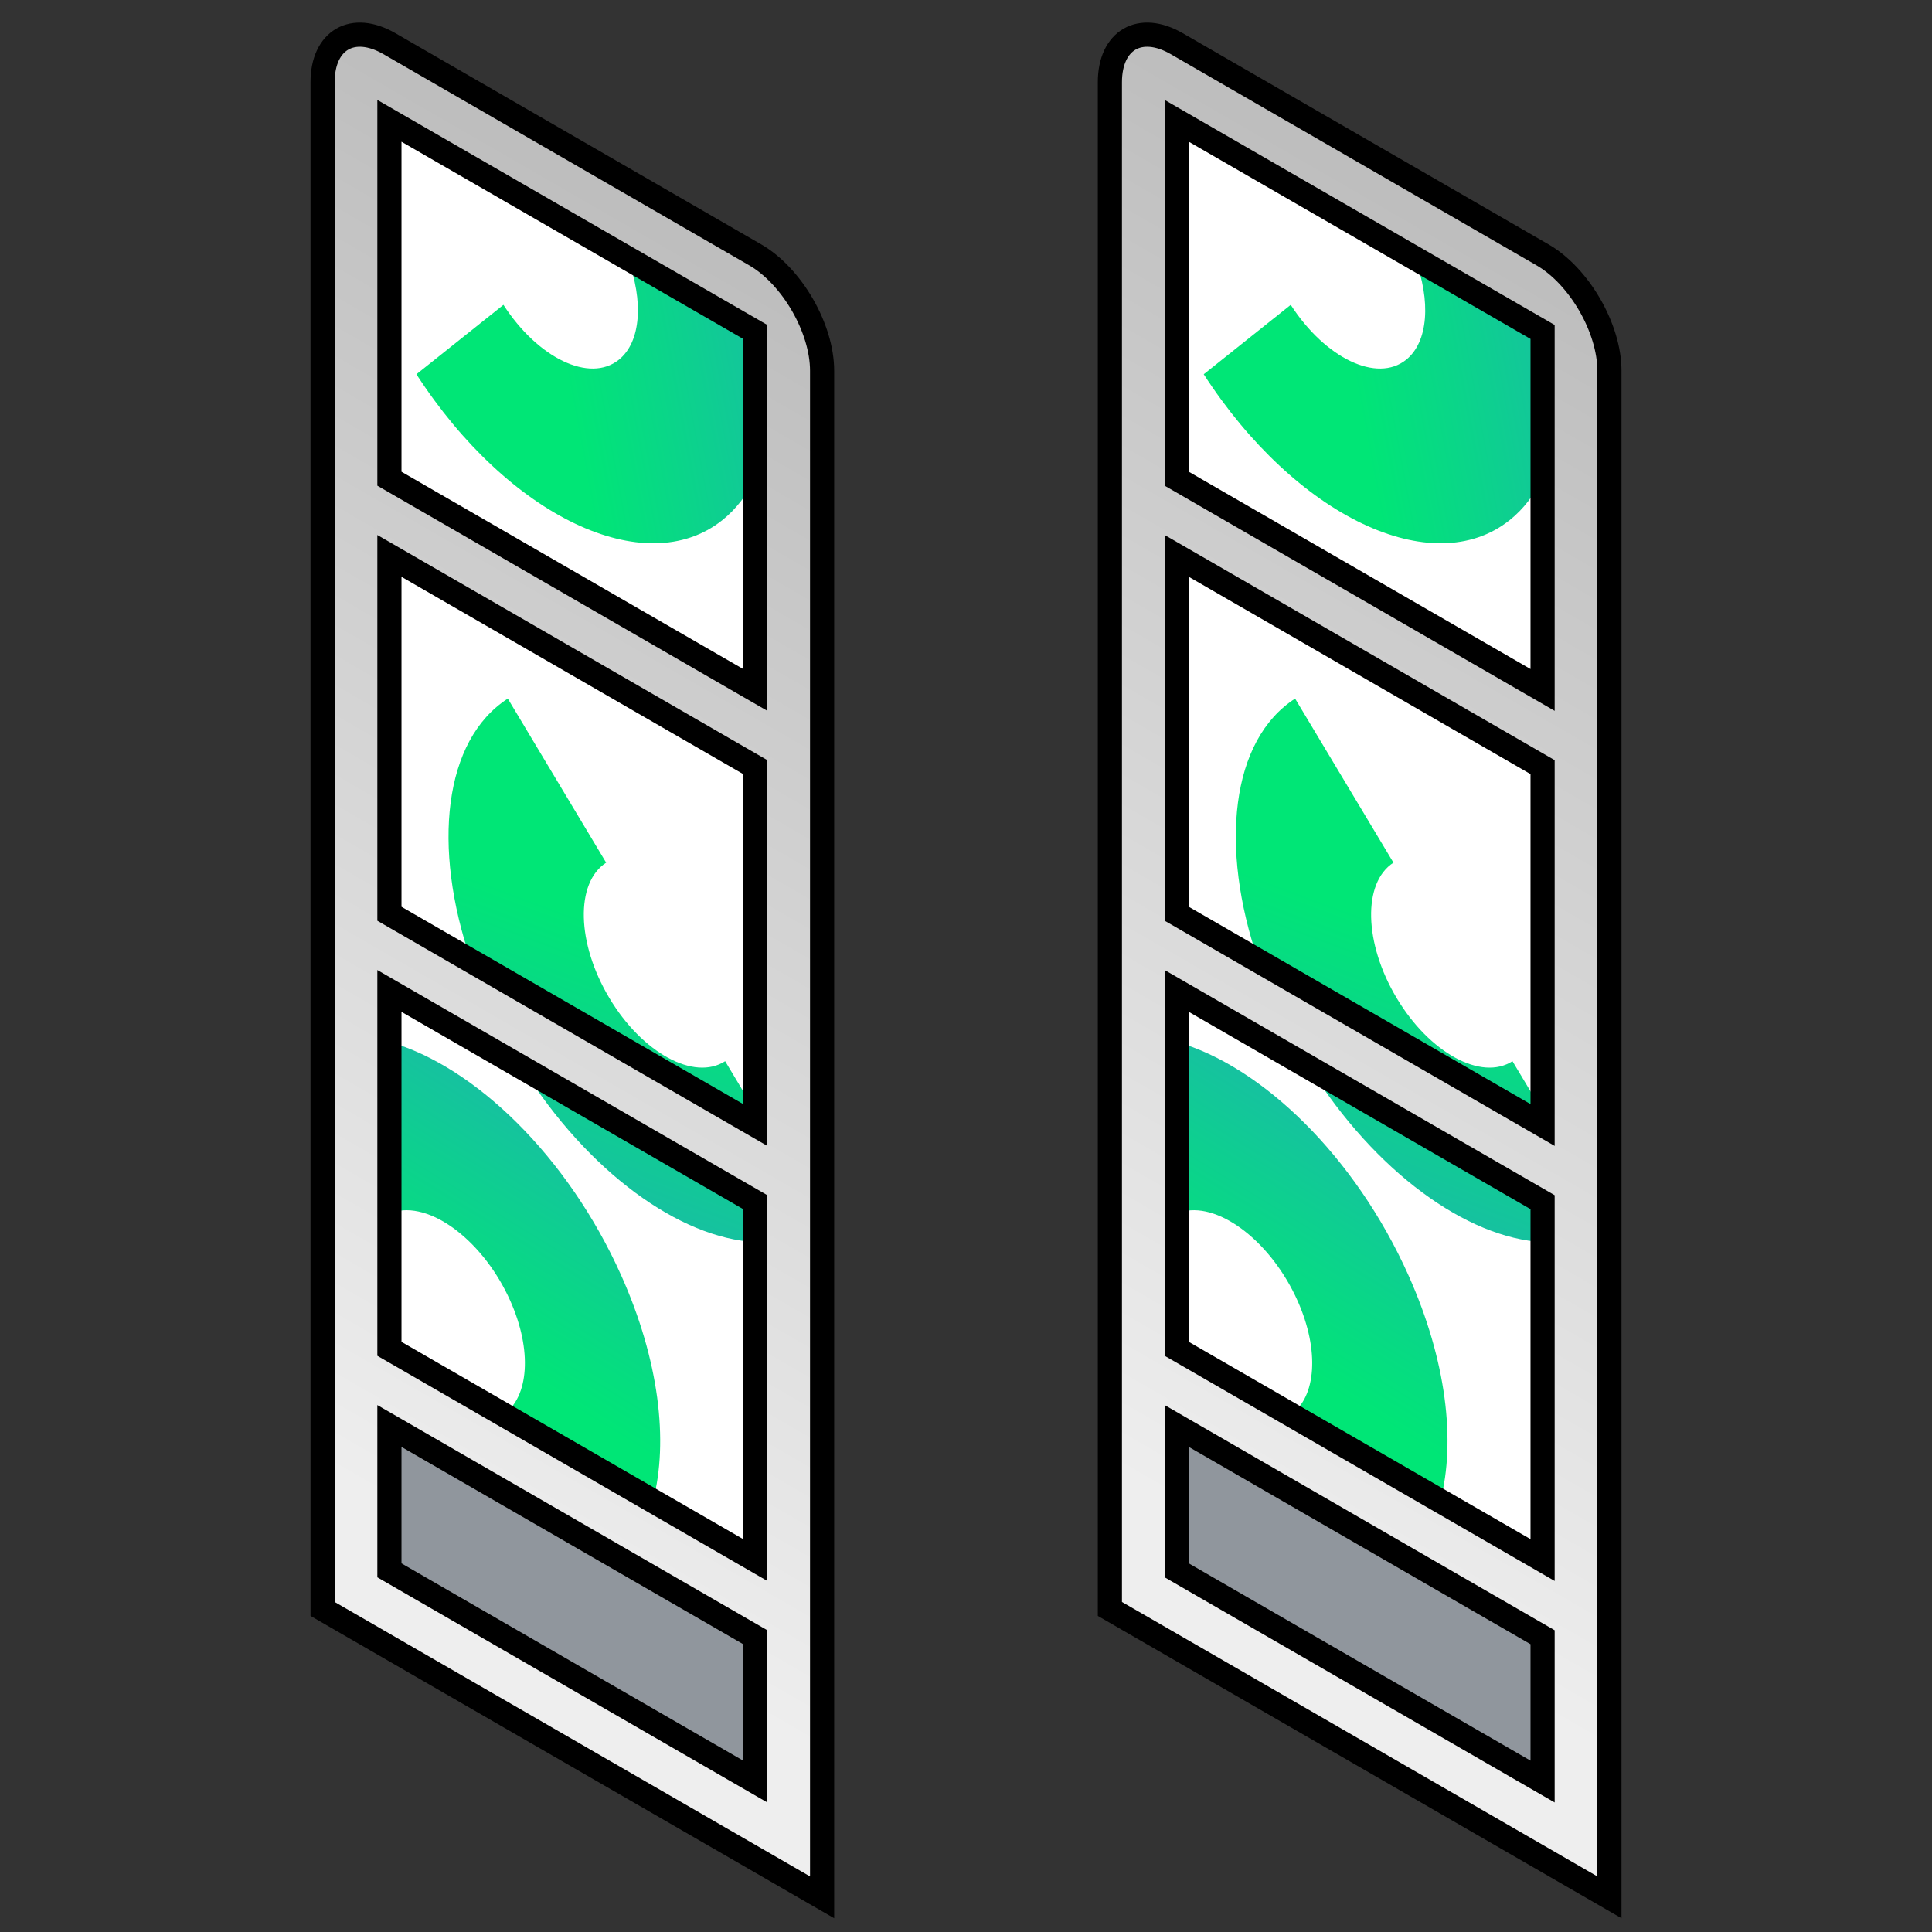<?xml version="1.0" encoding="UTF-8"?> <!-- Creator: CorelDRAW --> <svg xmlns="http://www.w3.org/2000/svg" xmlns:xlink="http://www.w3.org/1999/xlink" xmlns:xodm="http://www.corel.com/coreldraw/odm/2003" xml:space="preserve" width="160px" height="160px" shape-rendering="geometricPrecision" text-rendering="geometricPrecision" image-rendering="optimizeQuality" fill-rule="evenodd" clip-rule="evenodd" viewBox="0 0 160 160"><rect x="0" y="0" width="160" height="160" fill="#333333" stroke="none"/> <defs> <linearGradient id="id0" gradientUnits="userSpaceOnUse" x1="112.845" y1="149.482" x2="136.958" y2="84.683"> <stop offset="0" stop-opacity="1" stop-color="#496DFF"></stop> <stop offset="1" stop-opacity="1" stop-color="#00E676"></stop> </linearGradient> <linearGradient id="id1" gradientUnits="userSpaceOnUse" x1="168.987" y1="26.515" x2="113.119" y2="36.831"> <stop offset="0" stop-opacity="1" stop-color="#496DFF"></stop> <stop offset="1" stop-opacity="1" stop-color="#00E676"></stop> </linearGradient> <linearGradient id="id2" gradientUnits="userSpaceOnUse" x1="119.728" y1="48.368" x2="87.389" y2="101.259"> <stop offset="0" stop-opacity="1" stop-color="#496DFF"></stop> <stop offset="1" stop-opacity="1" stop-color="#00E676"></stop> </linearGradient> <linearGradient id="id3" gradientUnits="userSpaceOnUse" x1="143.901" y1="30.434" x2="91.371" y2="121.419"> <stop offset="0" stop-opacity="1" stop-color="#BDBDBD"></stop> <stop offset="1" stop-opacity="1" stop-color="#EEEEEE"></stop> </linearGradient> <linearGradient id="id4" gradientUnits="userSpaceOnUse" x1="47.644" y1="149.482" x2="71.757" y2="84.683"> <stop offset="0" stop-opacity="1" stop-color="#496DFF"></stop> <stop offset="1" stop-opacity="1" stop-color="#00E676"></stop> </linearGradient> <linearGradient id="id5" gradientUnits="userSpaceOnUse" x1="103.786" y1="26.515" x2="47.918" y2="36.831"> <stop offset="0" stop-opacity="1" stop-color="#496DFF"></stop> <stop offset="1" stop-opacity="1" stop-color="#00E676"></stop> </linearGradient> <linearGradient id="id6" gradientUnits="userSpaceOnUse" x1="54.527" y1="48.368" x2="22.187" y2="101.259"> <stop offset="0" stop-opacity="1" stop-color="#496DFF"></stop> <stop offset="1" stop-opacity="1" stop-color="#00E676"></stop> </linearGradient> <linearGradient id="id7" gradientUnits="userSpaceOnUse" x1="78.699" y1="30.434" x2="26.17" y2="121.419"> <stop offset="0" stop-opacity="1" stop-color="#BDBDBD"></stop> <stop offset="1" stop-opacity="1" stop-color="#EEEEEE"></stop> </linearGradient> </defs> <g id="Слой_x0020_1">  <g id="_1871802218512"> <polygon fill="#90969D" points="127.75,147.541 127.75,135.588 97.452,118.095 97.452,130.049 "></polygon> <rect fill="white" stroke="black" stroke-miterlimit="22.926" transform="matrix(0.692 0.399 -0 0.799 97.452 9.998)" width="43.787" height="127.278"></rect> <path fill="url(#id0)" fill-rule="nonzero" d="M108.463 88.414c5.439,8.663 13.023,14.109 19.287,14.452l0 -3.316 -19.287 -11.136zm19.287 3.629l-2.495 -4.16c-2.57,1.658 -6.86,-0.678 -9.582,-5.218 -2.721,-4.54 -2.843,-9.564 -0.273,-11.222l-8.145 -13.588c-5.312,3.428 -6.289,12.274 -3.049,21.71l23.544 13.593 0 -1.115z"></path> <path fill="url(#id1)" fill-rule="nonzero" d="M125.024 43.074c1.144,-0.913 2.05,-2.102 2.726,-3.505l0 -12.088 -10.574 -6.102c1.328,3.523 1.128,6.937 -0.733,8.421 -2.407,1.921 -6.683,-0.118 -9.55,-4.553l-7.205 5.748c7.605,11.766 18.949,17.175 25.336,12.079z"></path> <path fill="url(#id2)" fill-rule="nonzero" d="M116.648 105.627c-4.405,-9.847 -12.143,-17.342 -19.196,-19.34l0 12.765 0.566 1.266c3.072,-0.697 7.297,2.615 9.437,7.397 1.846,4.127 1.536,8 -0.557,9.433l12.386 7.151c1.291,-4.935 0.499,-11.665 -2.636,-18.672z"></path> <path fill="url(#id3)" stroke="black" stroke-width="2" stroke-miterlimit="22.926" d="M97.452 3.616l30.298 17.493c1.512,0.873 2.893,2.389 3.9,4.127l0.011 0.019c1.002,1.742 1.624,3.695 1.624,5.442l0 126.432 -41.369 -23.884 0 -126.432c0,-1.747 0.622,-2.983 1.624,-3.567l0.011 -0.007c1.007,-0.575 2.388,-0.496 3.901,0.377zm0 108.088l30.298 17.492 0 -29.637 -30.298 -17.493 0 29.638zm30.298 23.884l-30.298 -17.493 0 11.954 30.298 17.492 0 -11.953zm-30.298 -59.913l30.298 17.492 0 -29.637 -30.298 -17.492 0 29.637zm0 -36.029l30.298 17.492 0 -29.648 -30.298 -17.483 0 29.639z"></path> </g> <g id="_1871802219472"> <polygon fill="#90969D" points="62.548,147.541 62.548,135.588 32.25,118.095 32.25,130.049 "></polygon> <rect fill="white" stroke="black" stroke-miterlimit="22.926" transform="matrix(0.692 0.399 -0 0.799 32.25 9.998)" width="43.787" height="127.278"></rect> <path fill="url(#id4)" fill-rule="nonzero" d="M43.261 88.414c5.439,8.663 13.023,14.109 19.287,14.452l0 -3.316 -19.287 -11.136zm19.287 3.629l-2.494 -4.16c-2.571,1.658 -6.861,-0.678 -9.582,-5.218 -2.722,-4.54 -2.844,-9.564 -0.273,-11.222l-8.145 -13.588c-5.313,3.428 -6.29,12.274 -3.05,21.71l23.544 13.593 0 -1.115z"></path> <path fill="url(#id5)" fill-rule="nonzero" d="M59.822 43.074c1.144,-0.913 2.051,-2.102 2.726,-3.505l0 -12.088 -10.574 -6.102c1.328,3.523 1.128,6.937 -0.732,8.421 -2.408,1.921 -6.683,-0.118 -9.55,-4.553l-7.206 5.748c7.606,11.766 18.949,17.175 25.336,12.079z"></path> <path fill="url(#id6)" fill-rule="nonzero" d="M51.447 105.627c-4.406,-9.847 -12.143,-17.342 -19.197,-19.34l0 12.765 0.567 1.266c3.072,-0.697 7.296,2.615 9.436,7.397 1.847,4.127 1.537,8 -0.557,9.433l12.386 7.151c1.291,-4.935 0.5,-11.665 -2.635,-18.672z"></path> <path fill="url(#id7)" stroke="black" stroke-width="2" stroke-miterlimit="22.926" d="M32.25 3.616l30.298 17.493c1.513,0.873 2.894,2.389 3.901,4.127l0.011 0.019c1.002,1.742 1.623,3.695 1.623,5.442l0 126.432 -41.368 -23.884 0 -126.432c0,-1.747 0.621,-2.983 1.624,-3.567l0.011 -0.007c1.007,-0.575 2.388,-0.496 3.9,0.377zm0 108.088l30.298 17.492 0 -29.637 -30.298 -17.493 0 29.638zm30.298 23.884l-30.298 -17.493 0 11.954 30.298 17.492 0 -11.953zm-30.298 -59.913l30.298 17.492 0 -29.637 -30.298 -17.492 0 29.637zm0 -36.029l30.298 17.492 0 -29.648 -30.298 -17.483 0 29.639z"></path> </g> </g> </svg> 